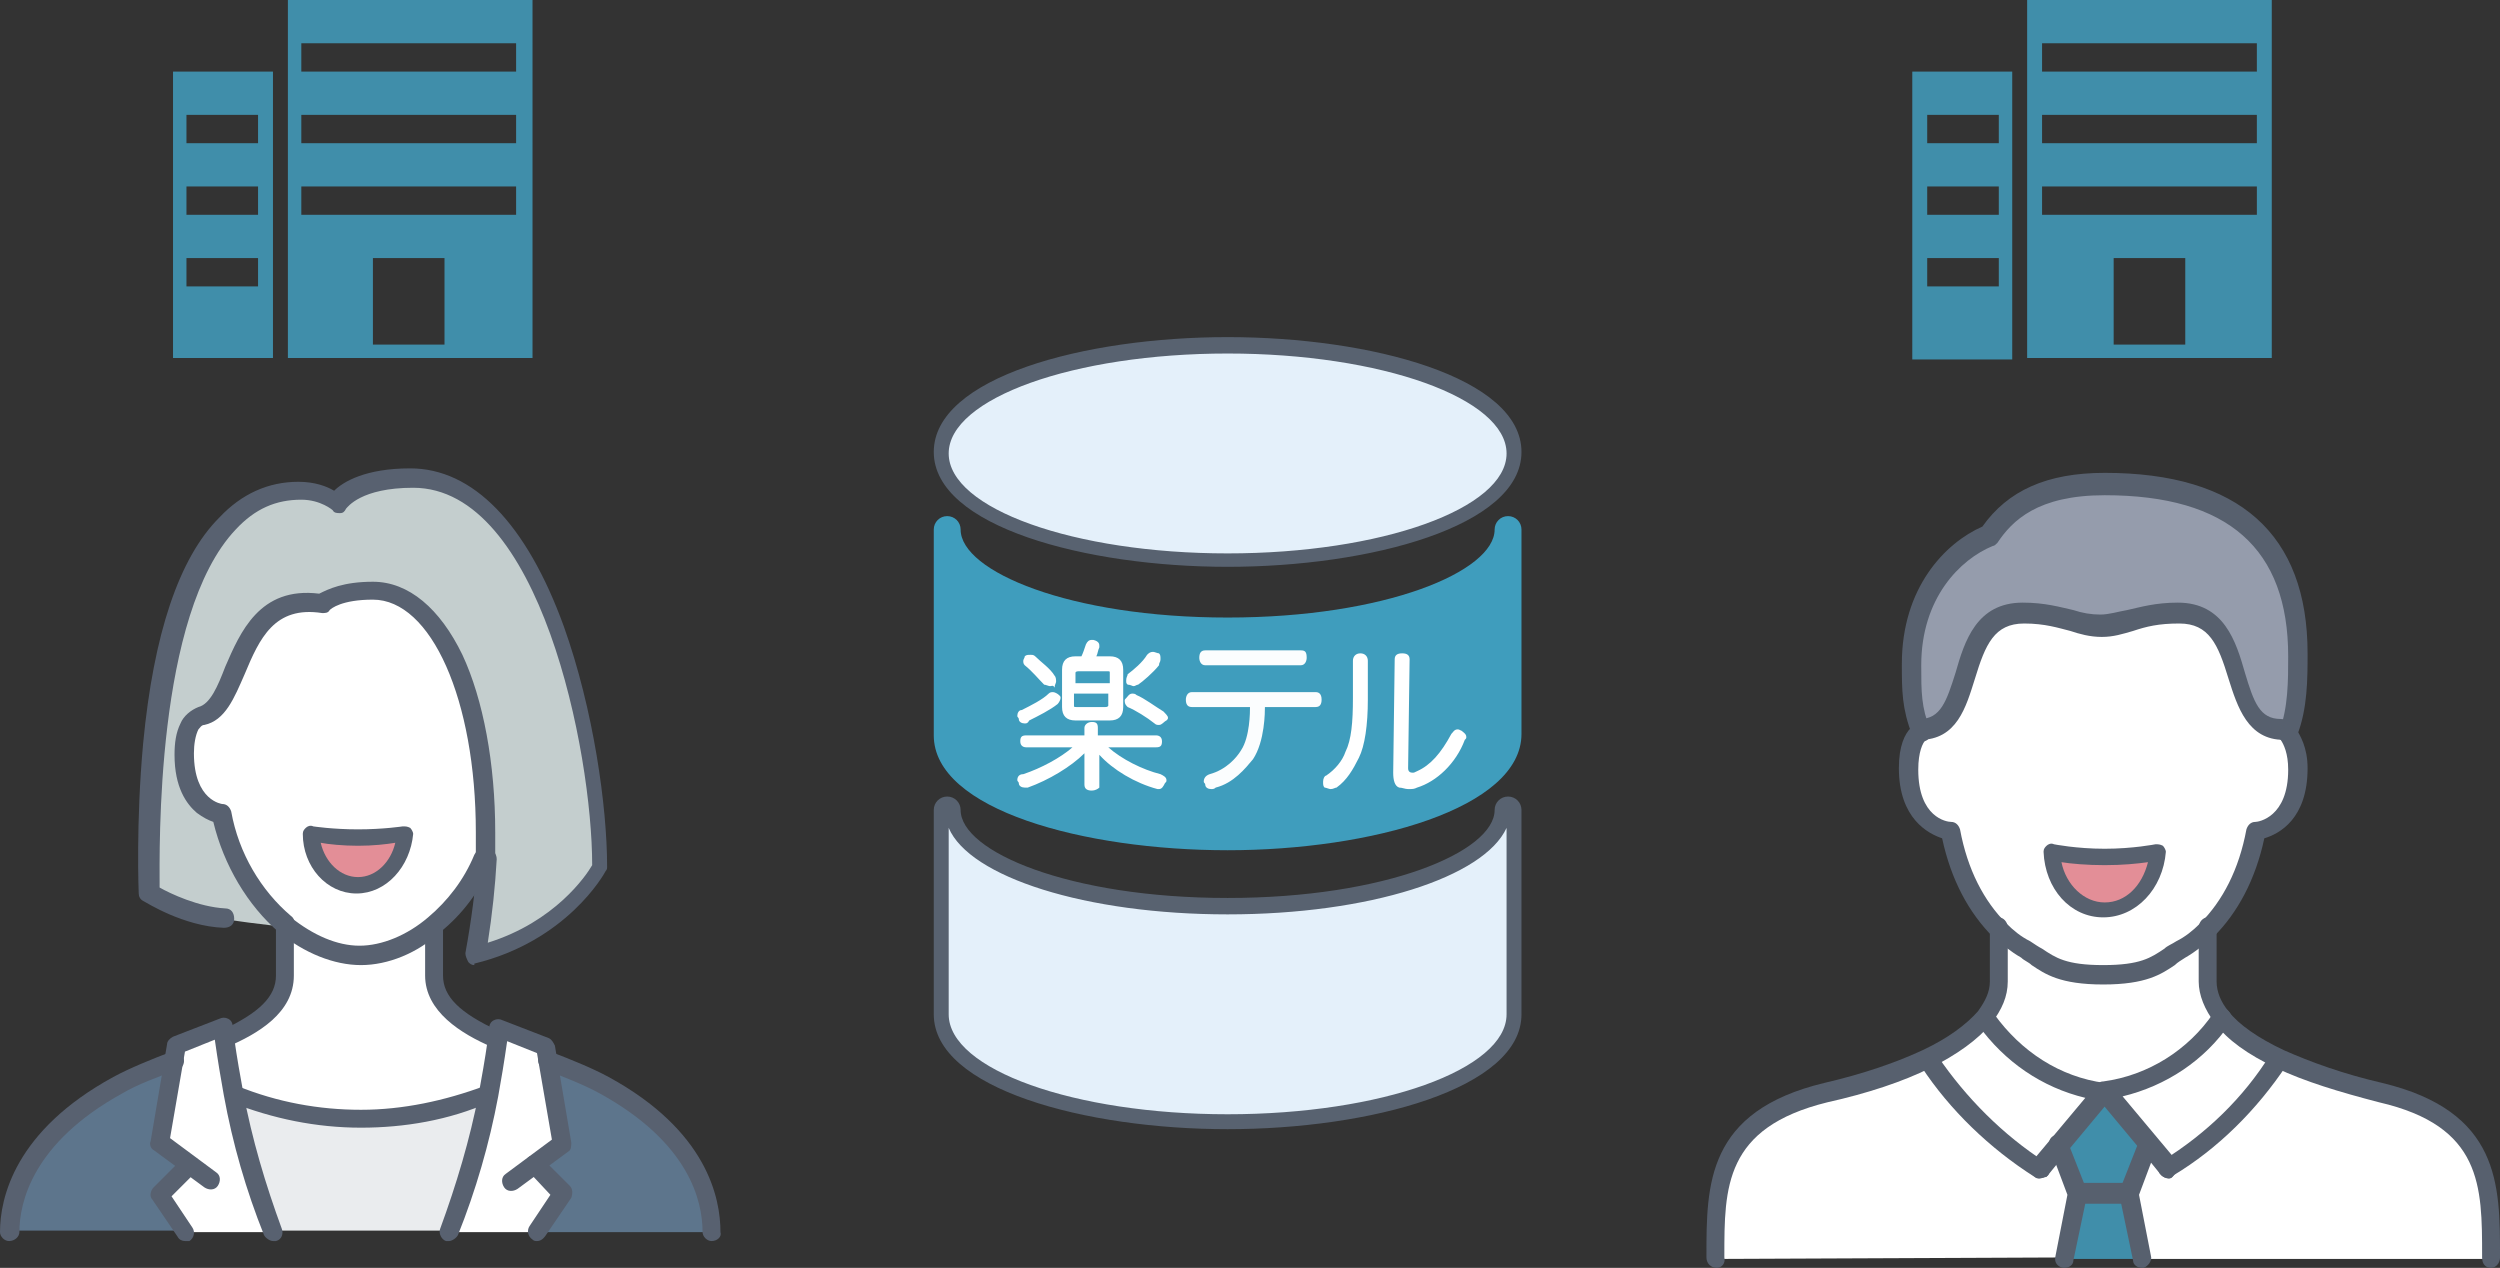 <?xml version="1.0" encoding="utf-8"?>
<!-- Generator: Adobe Illustrator 28.3.0, SVG Export Plug-In . SVG Version: 6.00 Build 0)  -->
<svg version="1.1" id="_レイヤー_2" xmlns="http://www.w3.org/2000/svg" xmlns:xlink="http://www.w3.org/1999/xlink" x="0px"
	 y="0px" viewBox="0 0 167.6 85" style="enable-background:new 0 0 167.6 85;" xml:space="preserve">
<rect x="0" y="0" width="167.6" height="85" fill="#333333" stroke="none"/>
<style type="text/css">
	.st0{fill:#C4CECE;}
	.st1{fill:#FFFFFF;}
	.st2{fill:#5D758C;}
	.st3{fill:#EAECEE;}
	.st4{fill:#586170;}
	.st5{fill:#E38E97;}
	.st6{fill:#57606E;}
	.st7{fill:#408EAA;}
	.st8{fill:#959CAC;}
	.st9{fill:#3F9DBD;}
	.st10{fill:#E4F0FA;}
	.st11{fill:#586270;}
	.st12{opacity:0.98;fill:#FFFFFF;enable-background:new    ;}
</style>
<g>
	<g>
		<g>
			<g>
				<path class="st0" d="M40.2,58.2c0,0-2.4,4.5-8.4,5.9c0.5-2.2,0.7-4.4,0.8-6.5l0,0c0-0.6,0-1.1,0-1.6c0-9.5-3.2-16.2-7.6-16.2
					c-2.6,0-3.4,0.8-3.4,0.8c-6-1-5.3,6.8-8.1,7.5c-0.4,0.1-0.7,0.4-0.8,0.7c-0.2,0.4-0.3,1-0.3,1.9c0,3.8,2.5,4,2.5,4
					c0.6,3.1,2.2,5.7,4.2,7.4c-0.9,0-4.2-0.5-4.2-0.5c-2.5-0.1-5.1-1.7-5.1-1.7S8.6,33,20,33c1.6,0,2.5,0.8,2.5,0.8s0.9-1.7,5.1-1.7
					C36.7,32.1,40.2,50.6,40.2,58.2L40.2,58.2z"/>
				<path class="st1" d="M14.9,54.6c0,0-2.5-0.2-2.5-4c0-0.9,0.2-1.5,0.3-1.9c0.1-0.3,0.4-0.6,0.8-0.7c2.8-0.8,2.1-8.5,8.1-7.5
					c0,0,0.8-0.8,3.4-0.8c4.3,0,7.6,6.8,7.6,16.2c0,0.5,0,1.1,0,1.6l0,0c-0.8,1.8-2,3.4-3.3,4.5c-1.5,1.3-3.3,2-5,2s-3.5-0.8-5-2
					l0,0C17.1,60.3,15.5,57.7,14.9,54.6L14.9,54.6z"/>
				<path class="st2" d="M47.7,82.6H36l1.7-2.5l-1.9-1.9l1.9-1.4l-1-5.6c1.4,0.5,2.7,1.1,3.8,1.7C47.4,76.5,47.7,81.1,47.7,82.6
					L47.7,82.6z"/>
				<path class="st1" d="M35.7,78.1l1.9,1.9L36,82.6h-5.9c1.1-2.9,2-5.9,2.6-9.2c0.2-1.2,0.4-2.4,0.6-3.6c0-0.3,0.1-0.5,0.1-0.8
					l3.1,1.2l0.2,0.9l1,5.6L35.7,78.1L35.7,78.1z"/>
				<path class="st1" d="M33.3,69.7c-0.2,1.3-0.4,2.5-0.6,3.6C30,74.4,27.1,75,24.2,75s-5.8-0.6-8.5-1.7c-0.2-1.2-0.4-2.4-0.6-3.6
					c2.3-1.1,4.1-2.3,4.1-4.3V62c1.5,1.3,3.3,2,5,2s3.5-0.7,5-2v3.4C29.2,67.4,31,68.6,33.3,69.7z"/>
				<path class="st3" d="M32.7,73.3c-0.6,3.3-1.5,6.3-2.6,9.2H18.3c-1.1-2.9-2-5.9-2.6-9.2c2.7,1.1,5.6,1.7,8.5,1.7
					S30,74.4,32.7,73.3L32.7,73.3z"/>
				<path class="st1" d="M12.6,78.1l-1.9-1.4l0.9-5.6l0.1-0.9l3.1-1.2c0,0.3,0.1,0.5,0.1,0.8c0.2,1.3,0.4,2.5,0.6,3.6
					c0.6,3.3,1.5,6.3,2.6,9.2h-5.9l-1.7-2.5L12.6,78.1L12.6,78.1z"/>
				<path class="st2" d="M12.6,78.1L10.7,80l1.7,2.5H0.6c0-1.5,0.4-6.1,7.2-9.9c1.1-0.6,2.4-1.1,3.8-1.7l-0.9,5.6L12.6,78.1
					L12.6,78.1z"/>
			</g>
			<g>
				<path class="st4" d="M0.6,83.2c-0.3,0-0.6-0.3-0.6-0.6c0-2.3,1-6.8,7.6-10.4c1.1-0.6,2.6-1.2,3.9-1.7c0.3-0.1,0.7,0,0.8,0.4
					c0.1,0.3,0,0.7-0.4,0.8c-1.3,0.5-2.7,1-3.7,1.6c-6,3.3-6.9,7.3-6.9,9.3C1.3,82.9,1,83.2,0.6,83.2L0.6,83.2z"/>
				<path class="st4" d="M47.7,83.2c-0.3,0-0.6-0.3-0.6-0.6c0-2.1-0.9-6-6.9-9.3c-1.1-0.6-2.4-1.1-3.7-1.6c-0.3-0.1-0.5-0.5-0.4-0.8
					c0.1-0.3,0.5-0.5,0.8-0.4c1.3,0.5,2.8,1.1,3.9,1.7c6.6,3.6,7.5,8.1,7.5,10.4C48.4,82.9,48.1,83.2,47.7,83.2L47.7,83.2z"/>
				<path class="st4" d="M33.3,70.3c-0.1,0-0.2,0-0.3-0.1c-2.1-0.9-4.5-2.4-4.5-4.8V62c0-0.3,0.3-0.6,0.6-0.6s0.6,0.3,0.6,0.6v3.4
					c0,1.4,1.1,2.5,3.7,3.7c0.3,0.2,0.5,0.5,0.3,0.8C33.8,70.2,33.6,70.3,33.3,70.3z"/>
				<path class="st4" d="M15.1,70.3c-0.2,0-0.5-0.1-0.6-0.4c-0.1-0.3,0-0.7,0.3-0.8c2.6-1.2,3.7-2.3,3.7-3.7V62
					c0-0.3,0.3-0.6,0.6-0.6s0.6,0.3,0.6,0.6v3.4c0,2.5-2.4,3.9-4.5,4.8C15.2,70.3,15.1,70.3,15.1,70.3z"/>
				<path class="st4" d="M30.1,83.2c-0.1,0-0.1,0-0.2,0c-0.3-0.1-0.5-0.5-0.4-0.8c1.1-3,2-6,2.6-9.1c0.2-1.1,0.4-2.2,0.6-3.6v-0.1
					c0-0.2,0.1-0.5,0.1-0.7c0-0.2,0.1-0.4,0.3-0.5c0.2-0.1,0.4-0.1,0.6,0l3.1,1.2c0.2,0.1,0.3,0.3,0.4,0.5l1.1,6.5
					c0,0.2,0,0.5-0.2,0.6l-3.4,2.5c-0.3,0.2-0.7,0.2-0.9-0.1c-0.2-0.3-0.2-0.7,0.1-0.9l3.1-2.3l-1-5.8l-2-0.8
					c-0.2,1.4-0.4,2.6-0.6,3.7c-0.6,3.2-1.5,6.3-2.7,9.3C30.6,83,30.3,83.2,30.1,83.2L30.1,83.2z"/>
				<path class="st4" d="M18.3,83.2c-0.2,0-0.5-0.2-0.6-0.4c-1.2-3-2.1-6.1-2.7-9.4c-0.2-1.1-0.4-2.3-0.6-3.7l-2,0.8l-1,5.8l3.1,2.3
					c0.3,0.2,0.3,0.6,0.1,0.9c-0.2,0.3-0.6,0.3-0.9,0.1l-3.4-2.5c-0.2-0.1-0.3-0.4-0.2-0.6l1.1-6.5c0-0.2,0.2-0.4,0.4-0.5l3.1-1.2
					c0.2-0.1,0.4-0.1,0.6,0s0.3,0.3,0.3,0.5c0,0.2,0.1,0.5,0.1,0.7v0.1c0.2,1.4,0.4,2.5,0.6,3.6c0.6,3.2,1.5,6.2,2.6,9.2
					c0.1,0.3,0,0.7-0.4,0.8C18.5,83.2,18.4,83.2,18.3,83.2L18.3,83.2z"/>
				<path class="st4" d="M36,83.2c-0.1,0-0.2,0-0.3-0.1c-0.3-0.2-0.4-0.6-0.2-0.9l1.4-2.1l-1.5-1.6c-0.2-0.2-0.2-0.7,0-0.9
					c0.2-0.2,0.7-0.2,0.9,0l1.9,1.9c0.2,0.2,0.2,0.5,0.1,0.8l-1.7,2.5C36.4,83.1,36.2,83.2,36,83.2L36,83.2z"/>
				<path class="st4" d="M12.4,83.2c-0.2,0-0.4-0.1-0.5-0.3l-1.7-2.5c-0.2-0.2-0.1-0.6,0.1-0.8l1.9-1.9c0.2-0.2,0.6-0.2,0.9,0
					c0.2,0.2,0.2,0.6,0,0.9l-1.6,1.6l1.4,2.1c0.2,0.3,0.1,0.7-0.2,0.9C12.6,83.2,12.5,83.2,12.4,83.2L12.4,83.2z"/>
				<path class="st4" d="M24.2,75.6c-3,0-5.9-0.6-8.7-1.7c-0.2-0.1-0.4-0.3-0.4-0.6c0-0.3,0.3-0.6,0.6-0.6l0,0c0.1,0,0.2,0,0.2,0.1
					c2.7,1.1,5.5,1.6,8.3,1.6s5.6-0.6,8.3-1.6c0.1,0,0.2-0.1,0.2-0.1c0.3,0,0.6,0.3,0.6,0.6c0,0.3-0.2,0.5-0.5,0.6
					C30.1,75.1,27.1,75.6,24.2,75.6L24.2,75.6z"/>
				<path class="st4" d="M31.8,64.7c-0.2,0-0.3-0.1-0.4-0.2c-0.1-0.2-0.2-0.4-0.2-0.6c0.4-2.2,0.7-4.4,0.8-6.4
					c0-0.3,0.3-0.6,0.7-0.6c0.3,0,0.6,0.3,0.6,0.7c-0.1,1.8-0.3,3.7-0.6,5.6c4.5-1.4,6.6-4.5,7-5.2c0-7.6-3.5-25.3-12-25.3
					c-3.5,0-4.4,1.3-4.5,1.4c-0.1,0.2-0.2,0.3-0.4,0.3s-0.4,0-0.5-0.2c0,0-0.8-0.7-2.1-0.7c-1.7,0-3.1,0.6-4.4,2
					c-5.4,5.7-5.1,21.4-5.1,24c0.7,0.4,2.6,1.3,4.4,1.4c0.4,0,0.6,0.3,0.6,0.7s-0.3,0.6-0.7,0.6c-2.7-0.1-5.2-1.7-5.4-1.8
					c-0.2-0.1-0.3-0.3-0.3-0.5c0,0-0.2-4.7,0.3-10.1c0.7-7.3,2.4-12.4,5.1-15.1c1.5-1.6,3.3-2.4,5.3-2.4c1.1,0,1.9,0.3,2.4,0.6
					c0.6-0.6,2.1-1.5,5.1-1.5c4.2,0,7.8,3.7,10.3,10.6c2,5.6,2.9,12.1,2.9,16.1c0,0.1,0,0.2-0.1,0.3c-0.1,0.2-2.6,4.7-8.8,6.2
					C31.8,64.7,31.8,64.7,31.8,64.7L31.8,64.7z"/>
				<path class="st4" d="M19.1,62.7c-0.1,0-0.3,0-0.4-0.2c-2.1-1.8-3.7-4.5-4.4-7.4c-0.3-0.1-0.7-0.3-1.1-0.6
					c-0.7-0.6-1.5-1.7-1.5-3.9c0-0.8,0.1-1.5,0.4-2.1c0.2-0.5,0.7-0.9,1.2-1.1c0.8-0.2,1.3-1.4,1.8-2.7c1-2.3,2.3-5.4,6.3-4.9
					C22,39.5,23,39,25,39c2.4,0,4.5,1.8,6,4.9c1.4,3,2.2,7.3,2.2,11.9c0,0.7,0,1.2,0,1.7c0,0.3-0.3,0.6-0.7,0.6s-0.6-0.3-0.6-0.7
					c0-0.5,0-1,0-1.6c0-8.9-3-15.6-6.9-15.6c-2.1,0-2.8,0.6-2.9,0.7c-0.1,0.2-0.3,0.2-0.5,0.2c-3.2-0.5-4.2,1.7-5.2,4.1
					c-0.7,1.6-1.3,3.1-2.7,3.4c-0.2,0-0.3,0.2-0.4,0.3c-0.2,0.4-0.3,1-0.3,1.6c0,3.2,1.9,3.4,1.9,3.4c0.3,0,0.5,0.2,0.6,0.5
					c0.5,2.8,2,5.3,4,7c0.3,0.2,0.3,0.6,0.1,0.9C19.5,62.6,19.3,62.6,19.1,62.7L19.1,62.7z"/>
				<path class="st4" d="M24.2,64.7c-1.8,0-3.8-0.8-5.5-2.2c-0.3-0.2-0.3-0.6-0.1-0.9s0.6-0.3,0.9-0.1c1.5,1.2,3.1,1.9,4.6,1.9
					s3.2-0.7,4.6-1.9c1.3-1.1,2.4-2.5,3.1-4.2c0.1-0.2,0.3-0.4,0.6-0.4c0.3,0,0.6,0.3,0.6,0.6l0,0c0,0.1,0,0.2,0,0.3
					c-0.8,1.9-2,3.5-3.5,4.7C28,63.9,26,64.7,24.2,64.7L24.2,64.7z"/>
			</g>
		</g>
		<g>
			<path class="st5" d="M20.8,55.9c0.1,1.9,1.4,3.5,3.1,3.5s3-1.5,3.1-3.5c0,0-1.4,0.2-3.1,0.2S20.9,55.9,20.8,55.9L20.8,55.9z"/>
			<path class="st6" d="M23.9,59.9c-2,0-3.6-1.8-3.6-4c0-0.2,0.1-0.3,0.2-0.4s0.3-0.2,0.5-0.1c0,0,1.3,0.2,3,0.2s3-0.2,3-0.2
				c0.2,0,0.3,0,0.5,0.1c0.1,0.1,0.2,0.3,0.2,0.4C27.5,58.1,25.9,59.9,23.9,59.9L23.9,59.9z M21.5,56.5c0.3,1.3,1.3,2.3,2.5,2.3
				s2.2-1,2.5-2.3c-0.6,0.1-1.5,0.2-2.5,0.2S22,56.6,21.5,56.5L21.5,56.5z"/>
		</g>
	</g>
	<g>
		<g>
			<g>
				<path class="st1" d="M148.9,68.3c0.9,1.1,2.3,2,3.9,2.8c-1.9,2.9-4.5,5.4-7.4,7.2l-1.3-1.6l-3-3.6
					C144.2,72.7,147,70.9,148.9,68.3L148.9,68.3z"/>
				<path class="st1" d="M145.4,78.3c3-1.8,5.5-4.3,7.4-7.2c2.2,1.1,4.8,1.8,6.8,2.3c7.5,1.8,7.4,6.3,7.4,11h-23.4l-0.9-4.3l1.3-3.3
					L145.4,78.3L145.4,78.3z"/>
				<polygon class="st7" points="144,76.7 142.8,80.1 139.3,80.1 138,76.7 141,73.1 				"/>
				<polygon class="st7" points="142.8,80.1 143.6,84.4 138.4,84.4 139.3,80.1 				"/>
				<path class="st1" d="M134.1,65.9v-3.6c0.5,0.5,1.1,0.9,1.7,1.3c1.4,0.8,1.8,1.7,5.2,1.7s3.8-0.9,5.2-1.7
					c0.6-0.4,1.2-0.8,1.7-1.3v3.6c0,0.9,0.4,1.7,0.9,2.4c-1.8,2.6-4.7,4.4-7.9,4.8c-3.2-0.4-6-2.2-7.9-4.8
					C133.7,67.6,134.1,66.8,134.1,65.9L134.1,65.9z"/>
				<path class="st1" d="M138,76.7l-1.3,1.6c-3-1.8-5.5-4.3-7.4-7.2c1.6-0.8,3-1.7,3.9-2.8c1.8,2.6,4.7,4.4,7.9,4.8L138,76.7
					L138,76.7z"/>
				<path class="st8" d="M128.7,49.2c-0.6-1.7-0.6-2.8-0.6-4.6c0-5,3-7.8,5.2-8.7c1.4-2,3.5-3.5,7.8-3.5c8.1,0,13,3.3,13,11.4
					c0,1.7,0,3.6-0.6,5.3c-0.1-0.2-0.2-0.2-0.2-0.2c-4.1,0-1.9-7.8-6.9-7.8c-2.6,0-3.6,0.9-5.2,0.9s-2.6-0.9-5.2-0.9
					c-5,0-2.8,7.8-6.9,7.8C128.9,48.9,128.8,49,128.7,49.2L128.7,49.2z"/>
				<path class="st1" d="M115.1,84.4c0-4.7,0-9.2,7.4-11c2-0.5,4.6-1.2,6.8-2.3c1.9,2.9,4.5,5.4,7.4,7.2l1.3-1.6l1.3,3.3l-0.9,4.3
					L115.1,84.4L115.1,84.4z"/>
				<path class="st1" d="M128.9,48.9c4.1,0,1.9-7.8,6.9-7.8c2.6,0,3.6,0.9,5.2,0.9s2.6-0.9,5.2-0.9c5,0,2.8,7.8,6.9,7.8
					c0,0,0.1,0.1,0.2,0.2c0.2,0.3,0.6,1,0.6,2.3c0,3.9-2.8,4.1-2.8,4.1c-0.5,2.5-1.5,4.9-3.3,6.7c-0.5,0.5-1.1,0.9-1.7,1.3
					c-1.4,0.8-1.8,1.7-5.2,1.7s-3.8-0.9-5.2-1.7c-0.6-0.4-1.2-0.8-1.7-1.3c-1.8-1.8-2.8-4.2-3.3-6.7c0,0-2.8-0.2-2.8-4.1
					c0-1.3,0.4-2,0.6-2.3C128.8,49,128.9,48.9,128.9,48.9L128.9,48.9z"/>
			</g>
			<g>
				<path class="st6" d="M141,66c-2.9,0-3.9-0.7-4.8-1.3c-0.2-0.2-0.5-0.3-0.7-0.5c-0.7-0.4-1.3-0.9-1.9-1.4
					c-1.6-1.6-2.8-3.8-3.4-6.6c-0.9-0.3-2.9-1.3-2.9-4.7c0-1.5,0.4-2.3,0.8-2.7c0.2-0.2,0.3-0.4,0.4-0.4l0.7,1.1c0,0,0,0,0,0
					c0,0,0,0-0.1,0.1c-0.2,0.2-0.5,0.8-0.5,2c0,3.2,1.9,3.5,2.2,3.5c0.3,0,0.5,0.2,0.6,0.5c0.5,2.7,1.6,4.8,3.1,6.3
					c0.5,0.5,1,0.9,1.6,1.2c0.3,0.2,0.6,0.4,0.8,0.5c0.9,0.6,1.6,1.1,4.1,1.1s3.2-0.5,4.1-1.1c0.2-0.2,0.5-0.3,0.8-0.5
					c0.6-0.3,1.1-0.7,1.6-1.2c1.5-1.5,2.6-3.6,3.1-6.3c0.1-0.3,0.3-0.5,0.6-0.5c0.2,0,2.2-0.3,2.2-3.5c0-1.1-0.3-1.7-0.5-2
					c-0.1-0.1-0.1-0.1-0.1-0.1c0,0,0,0,0,0l0.7-1.1c0.1,0,0.2,0.2,0.4,0.4c0.3,0.5,0.8,1.3,0.8,2.7c0,3.4-1.9,4.4-2.9,4.7
					c-0.6,2.8-1.8,5-3.4,6.6c-0.6,0.5-1.2,1-1.9,1.4c-0.3,0.2-0.5,0.3-0.7,0.5C144.9,65.3,143.9,66,141,66L141,66z"/>
				<path class="st6" d="M153.1,49.6c-2.4,0-3.1-2.2-3.7-4.1c-0.7-2.3-1.3-3.7-3.3-3.7c-1.4,0-2.2,0.2-3.1,0.5
					c-0.7,0.2-1.3,0.4-2.1,0.4s-1.5-0.2-2.1-0.4c-0.8-0.2-1.7-0.5-3.1-0.5c-2,0-2.6,1.4-3.3,3.7c-0.6,1.9-1.2,4.1-3.7,4.1
					c-0.4,0-0.6-0.3-0.6-0.7s0.3-0.7,0.6-0.7c1.4,0,1.8-1.2,2.4-3.1c0.6-2.1,1.4-4.7,4.5-4.7c1.5,0,2.5,0.3,3.4,0.5
					c0.6,0.2,1.2,0.3,1.8,0.3s1.2-0.2,1.8-0.3c0.9-0.2,1.9-0.5,3.4-0.5c3.1,0,3.9,2.6,4.5,4.7c0.6,2,1,3.1,2.4,3.1
					c0.4,0,0.6,0.3,0.6,0.7S153.5,49.6,153.1,49.6L153.1,49.6z"/>
				<path class="st6" d="M167,85c-0.4,0-0.6-0.3-0.6-0.7v-0.1c0-4.7,0-8.7-6.9-10.3c-2.7-0.7-5-1.4-6.9-2.3c-1.9-0.9-3.3-1.9-4.1-3
					c-0.7-0.9-1.1-1.9-1.1-2.8v-3.6c0-0.4,0.3-0.7,0.6-0.7s0.6,0.3,0.6,0.7v3.6c0,0.7,0.3,1.4,0.8,2c0.7,0.9,2,1.8,3.7,2.6
					c1.8,0.8,4,1.6,6.6,2.2c7.9,1.9,7.9,6.8,7.9,11.6v0.1C167.6,84.7,167.3,85,167,85L167,85z"/>
				<path class="st6" d="M115.1,85c-0.4,0-0.7-0.3-0.7-0.7v-0.1c0-4.8,0-9.7,7.9-11.6c2.6-0.6,4.9-1.4,6.6-2.2
					c1.7-0.8,2.9-1.7,3.7-2.6c0.5-0.7,0.8-1.3,0.8-2v-3.6c0-0.4,0.3-0.7,0.6-0.7s0.6,0.3,0.6,0.7v3.6c0,1-0.4,1.9-1.1,2.8
					c-0.9,1.1-2.3,2.1-4.1,3c-1.8,0.9-4.2,1.7-6.9,2.3c-6.9,1.7-6.9,5.7-6.9,10.3v0.1C115.7,84.7,115.4,85,115.1,85L115.1,85z"/>
				<path class="st6" d="M153.4,49.8c-0.1,0-0.1,0-0.2,0c-0.3-0.1-0.5-0.5-0.4-0.8c0.6-1.5,0.6-3.4,0.6-5c0-7.2-4-10.8-12.3-10.8
					c-4.5,0-6.2,1.7-7.2,3.2c-0.1,0.1-0.2,0.2-0.3,0.2c-2.2,0.9-4.8,3.5-4.8,8c0,1.8,0,2.8,0.6,4.3c0.1,0.3,0,0.7-0.4,0.8
					c-0.3,0.1-0.7,0-0.8-0.4c-0.7-1.8-0.7-3-0.7-4.8c0-5.1,2.9-8.1,5.4-9.2c1.7-2.4,4.3-3.6,8.2-3.6c9,0,13.6,4.1,13.6,12.1
					c0,1.7,0,3.7-0.7,5.5C153.9,49.7,153.6,49.8,153.4,49.8L153.4,49.8z"/>
				<path class="st6" d="M145.4,79c-0.2,0-0.4-0.1-0.5-0.2l-1.3-1.6l-3-3.6c-0.1-0.2-0.2-0.4-0.1-0.7s0.3-0.4,0.5-0.4
					c3-0.4,5.7-2.1,7.4-4.6c0.2-0.3,0.6-0.4,0.9-0.2c0.3,0.2,0.4,0.6,0.2,0.9c-1.7,2.5-4.3,4.2-7.2,4.9l3.6,4.3
					c0.2,0.3,0.2,0.7-0.1,0.9C145.7,78.9,145.5,79,145.4,79L145.4,79z"/>
				<path class="st6" d="M136.7,79c-0.1,0-0.3-0.1-0.4-0.2c-0.3-0.2-0.3-0.6-0.1-0.9l3.6-4.3c-2.9-0.7-5.4-2.4-7.2-4.9
					c-0.2-0.3-0.1-0.7,0.2-0.9c0.3-0.2,0.7-0.1,0.9,0.2c1.8,2.5,4.4,4.2,7.4,4.6c0.2,0,0.4,0.2,0.5,0.4c0.1,0.2,0,0.5-0.1,0.7
					l-3,3.6l-1.3,1.6C137.1,78.9,136.9,79,136.7,79L136.7,79z"/>
				<path class="st6" d="M145.4,79c-0.2,0-0.4-0.1-0.6-0.3c-0.2-0.3-0.1-0.7,0.2-0.9c2.9-1.8,5.4-4.2,7.2-7.1
					c0.2-0.3,0.6-0.4,0.9-0.2c0.3,0.2,0.4,0.6,0.2,0.9c-2,3-4.6,5.6-7.6,7.4C145.6,79,145.5,79,145.4,79L145.4,79z"/>
				<path class="st6" d="M136.7,79c-0.1,0-0.2,0-0.3-0.1c-3-1.9-5.7-4.5-7.6-7.4c-0.2-0.3-0.1-0.7,0.2-0.9c0.3-0.2,0.7-0.1,0.9,0.2
					c1.9,2.8,4.4,5.3,7.2,7.1c0.3,0.2,0.4,0.6,0.2,0.9C137.1,78.9,136.9,79,136.7,79L136.7,79z"/>
				<path class="st6" d="M143.6,85c-0.3,0-0.6-0.2-0.6-0.5l-0.9-4.3c0-0.1,0-0.2,0-0.4l1.3-3.3c0.1-0.3,0.5-0.5,0.8-0.4
					c0.3,0.1,0.5,0.5,0.4,0.8l-1.2,3.2l0.8,4.1c0.1,0.3-0.2,0.7-0.5,0.8C143.7,85,143.6,85,143.6,85L143.6,85z"/>
				<path class="st6" d="M138.4,85c0,0-0.1,0-0.1,0c-0.4-0.1-0.6-0.4-0.5-0.8l0.8-4.1l-1.2-3.2c-0.1-0.3,0-0.7,0.4-0.8
					s0.7,0,0.8,0.4l1.3,3.3c0,0.1,0.1,0.2,0,0.4l-0.9,4.3C139,84.8,138.7,85,138.4,85L138.4,85z"/>
				<path class="st6" d="M142.8,80.7h-3.5c-0.4,0-0.6-0.3-0.6-0.7s0.3-0.7,0.6-0.7h3.5c0.4,0,0.6,0.3,0.6,0.7S143.1,80.7,142.8,80.7
					z"/>
			</g>
		</g>
		<g>
			<path class="st5" d="M137.5,57.1c0.1,2.2,1.6,3.9,3.5,3.9s3.4-1.7,3.5-3.9c0,0-1.6,0.3-3.5,0.3S137.5,57.1,137.5,57.1z"/>
			<path class="st6" d="M141,61.5c-2.2,0-3.9-1.9-4-4.4c0-0.2,0.1-0.3,0.2-0.4c0.1-0.1,0.3-0.2,0.5-0.1c0,0,1.5,0.3,3.4,0.3
				s3.4-0.3,3.4-0.3c0.2,0,0.3,0,0.5,0.1c0.1,0.1,0.2,0.3,0.2,0.4C145,59.6,143.2,61.5,141,61.5L141,61.5z M138.2,57.8
				c0.3,1.5,1.5,2.7,2.9,2.7s2.5-1.1,2.9-2.7c-0.7,0.1-1.7,0.2-2.9,0.2S138.8,57.9,138.2,57.8L138.2,57.8z"/>
		</g>
	</g>
	<path class="st7" d="M19.3,0v24h16.4V0C35.6,0,19.3,0,19.3,0z M29.8,23.1H25v-5.8h4.8V23.1z M34.7,14.4H20.2v-1.9h14.4V14.4z
		 M34.7,9.6H20.2V7.7h14.4V9.6z M34.7,4.8H20.2V2.9h14.4V4.8z M11.6,24h6.7V4.8h-6.7V24z M12.5,7.7h4.8v1.9h-4.8
		C12.5,9.6,12.5,7.7,12.5,7.7z M12.5,12.5h4.8v1.9h-4.8C12.5,14.4,12.5,12.5,12.5,12.5z M12.5,17.3h4.8v1.9h-4.8
		C12.5,19.2,12.5,17.3,12.5,17.3z"/>
	<path class="st7" d="M135.9,0v24h16.4V0H135.9z M146.5,23.1h-4.8v-5.8h4.8V23.1z M151.3,14.4h-14.4v-1.9h14.4V14.4z M151.3,9.6
		h-14.4V7.7h14.4V9.6z M151.3,4.8h-14.4V2.9h14.4V4.8z M128.2,24.1h6.7V4.8h-6.7C128.2,4.8,128.2,24,128.2,24.1z M129.2,7.7h4.8v1.9
		h-4.8V7.7z M129.2,12.5h4.8v1.9h-4.8V12.5z M129.2,17.3h4.8v1.9h-4.8V17.3z"/>
	<path class="st9" d="M82.3,57c-9.6,0-19.7-2.7-19.7-7.7V35.5c0-0.5,0.4-0.9,0.9-0.9c0.5,0,0.9,0.4,0.9,0.9c0,2.8,7.3,5.9,17.9,5.9
		s17.9-3.1,17.9-5.9c0-0.5,0.4-0.9,0.9-0.9s0.9,0.4,0.9,0.9v13.7C102,54.2,91.9,57,82.3,57L82.3,57z"/>
	<g>
		<path class="st10" d="M82.3,37.6c-9.4,0-19.2-2.7-19.2-7.2s9.8-7.2,19.2-7.2s19.2,2.7,19.2,7.2S91.7,37.6,82.3,37.6z"/>
		<path class="st11" d="M82.3,23.7c10.3,0,18.7,3,18.7,6.7s-8.4,6.7-18.7,6.7s-18.7-3-18.7-6.7S72,23.7,82.3,23.7 M82.3,22.6
			c-9.6,0-19.7,2.7-19.7,7.7s10.2,7.7,19.7,7.7s19.7-2.7,19.7-7.7S91.9,22.6,82.3,22.6C82.3,22.6,82.3,22.6,82.3,22.6z"/>
	</g>
	<g>
		<path class="st10" d="M82.3,75.2c-9.4,0-19.2-2.7-19.2-7.2V54.4c0-0.2,0.2-0.4,0.4-0.4s0.4,0.2,0.4,0.4c0,3.5,8.4,6.4,18.4,6.4
			s18.4-3,18.4-6.4c0-0.2,0.2-0.4,0.4-0.4s0.4,0.2,0.4,0.4V68C101.5,72.5,91.8,75.2,82.3,75.2L82.3,75.2z"/>
		<path class="st11" d="M101.2,54.4L101.2,54.4L101.2,54.4 M101,55.5V68c0,3.7-8.4,6.7-18.7,6.7s-18.7-3-18.7-6.7V55.5
			c1.4,3.3,9.2,5.8,18.7,5.8S99.5,58.8,101,55.5 M101.1,53.4c-0.5,0-0.9,0.4-0.9,0.9c0,2.8-7.3,5.9-17.9,5.9s-17.9-3.1-17.9-5.9
			c0-0.5-0.4-0.9-0.9-0.9s-0.9,0.4-0.9,0.9V68c0,5,10.2,7.7,19.7,7.7S102,73,102,68V54.3C102,53.8,101.6,53.4,101.1,53.4L101.1,53.4
			L101.1,53.4z"/>
	</g>
	<g>
		<g>
			<g>
				<g>
					<path class="st1" d="M73.2,53c-0.3,0-0.5-0.1-0.5-0.4v-2.1c-0.9,0.9-2.4,1.8-3.8,2.3h-0.1c-0.1,0-0.1,0-0.1,0
						c-0.2,0-0.4-0.1-0.4-0.3c0-0.1-0.1-0.1-0.1-0.2c0-0.2,0.1-0.4,0.4-0.4c1.2-0.4,2.5-1.1,3.3-1.8l0,0h-3.1
						c-0.2,0-0.4-0.1-0.4-0.4c0-0.3,0.1-0.4,0.4-0.4h3.9v-0.5c0-0.2,0.2-0.4,0.5-0.4c0.3,0,0.4,0.1,0.4,0.4v0.5h3.9
						c0.2,0,0.4,0.1,0.4,0.4c0,0.3-0.1,0.4-0.4,0.4h-3.2l0,0c0.9,0.8,2.3,1.5,3.5,1.8c0.2,0.1,0.4,0.2,0.4,0.4c0,0.1,0,0.1-0.1,0.2
						c-0.1,0.2-0.2,0.4-0.4,0.4c-0.1,0-0.1,0-0.1,0l0,0c-1.5-0.4-3-1.3-3.9-2.3v2.2C73.6,52.9,73.4,53,73.2,53z M77.7,48.6
						c-0.1,0-0.2,0-0.3-0.1c-0.5-0.4-1.3-0.9-1.8-1.1c-0.1-0.1-0.2-0.2-0.2-0.4c0-0.1,0-0.1,0.1-0.2c0.1-0.1,0.2-0.3,0.4-0.3
						c0.1,0,0.2,0,0.3,0.1c0.5,0.2,1.3,0.8,1.8,1.1c0.1,0.1,0.3,0.3,0.3,0.4c0,0.1,0,0.1-0.1,0.2C78,48.4,77.9,48.6,77.7,48.6z
						 M68.7,48.5c-0.2,0-0.4-0.1-0.4-0.3c0-0.1-0.1-0.1-0.1-0.2c0-0.2,0.1-0.4,0.3-0.4c0.6-0.3,1.4-0.7,1.8-1.1
						c0.1-0.1,0.2-0.1,0.3-0.1c0.1,0,0.3,0.1,0.4,0.2c0.1,0.1,0.1,0.1,0.1,0.2c0,0.1-0.1,0.3-0.2,0.4c-0.5,0.4-1.3,0.8-1.9,1.1
						C68.9,48.5,68.8,48.5,68.7,48.5z M72.1,48.3c-0.6,0-0.9-0.3-0.9-0.9v-2.5c0-0.6,0.3-0.9,0.9-0.9h0.4l0,0
						c0.1-0.2,0.2-0.5,0.3-0.8c0.1-0.2,0.2-0.3,0.4-0.3c0,0,0.1,0,0.1,0c0.4,0.1,0.4,0.3,0.4,0.4s0,0.1,0,0.1
						c-0.1,0.2-0.1,0.4-0.2,0.6l0,0h0.9c0.6,0,0.9,0.3,0.9,0.9v2.5c0,0.6-0.3,0.9-0.9,0.9H72.1z M72,47.3c0,0.1,0,0.1,0.2,0.1h1.9
						c0.2,0,0.2-0.1,0.2-0.1v-0.8H72V47.3z M74.4,45.8v-0.7c0-0.1,0-0.1-0.2-0.1h-1.9c-0.2,0-0.2,0.1-0.2,0.1v0.7H74.4z M76,46
						c-0.1,0-0.2-0.1-0.4-0.1c-0.1-0.1-0.1-0.1-0.1-0.3s0.1-0.3,0.1-0.4c0.4-0.3,1-0.8,1.3-1.3c0.1-0.1,0.2-0.2,0.4-0.2
						c0.1,0,0.3,0.1,0.4,0.1c0.1,0.1,0.1,0.2,0.1,0.4s-0.1,0.2-0.1,0.4c-0.4,0.5-1.1,1.1-1.4,1.3C76.2,45.9,76.1,46,76,46z M70.4,46
						c-0.1,0-0.3-0.1-0.4-0.1c-0.4-0.4-0.8-0.9-1.3-1.3c-0.1-0.1-0.1-0.2-0.1-0.3c0-0.1,0.1-0.2,0.1-0.3c0.1-0.1,0.2-0.1,0.4-0.1
						c0.1,0,0.2,0,0.3,0.1c0.4,0.4,1,0.8,1.3,1.3c0.1,0.1,0.1,0.3,0.1,0.4c0,0.1-0.1,0.2-0.1,0.4C70.6,45.9,70.5,46,70.4,46z"/>
				</g>
			</g>
			<path class="st12" d="M81.2,52.9c-0.2,0-0.4-0.1-0.4-0.3c0-0.1-0.1-0.1-0.1-0.2c0-0.2,0.1-0.4,0.4-0.5c1.1-0.3,1.8-1.1,2.1-1.6
				c0.6-0.9,0.6-2.6,0.6-2.9h-3.9c-0.3,0-0.4-0.2-0.4-0.5c0-0.2,0.1-0.5,0.4-0.5h8.3c0.2,0,0.4,0.1,0.4,0.5c0,0.3-0.1,0.5-0.4,0.5
				h-3.4c0,0.3,0,2.3-0.8,3.5c-0.5,0.6-1.3,1.6-2.5,1.9C81.4,52.9,81.3,52.9,81.2,52.9z M80.8,44.6c-0.3,0-0.4-0.3-0.4-0.5
				c0-0.3,0.1-0.5,0.4-0.5h6.4c0.3,0,0.4,0.1,0.4,0.5c0,0.2-0.1,0.5-0.4,0.5H80.8z"/>
			<path class="st1" d="M94.4,52.9c-0.2,0-0.4-0.1-0.6-0.1c-0.3-0.1-0.4-0.5-0.4-1l0.1-7.6c0-0.3,0.2-0.4,0.5-0.4
				c0.3,0,0.5,0.1,0.5,0.4l-0.1,7.3c0,0.2,0.1,0.3,0.3,0.3c0.1,0,0.1,0,0.3-0.1c0.9-0.4,1.6-1.2,2.3-2.5c0.1-0.1,0.2-0.3,0.4-0.3
				c0.1,0,0.1,0,0.3,0.1c0.1,0.1,0.3,0.2,0.3,0.4c0,0.1,0,0.1-0.1,0.2c-0.6,1.6-1.9,2.8-3.2,3.2C94.8,52.9,94.7,52.9,94.4,52.9z
				 M89.2,52.9c-0.1,0-0.3-0.1-0.4-0.1c-0.1-0.1-0.1-0.2-0.1-0.4s0.1-0.4,0.2-0.4c0.6-0.4,1.1-1,1.3-1.6c0.4-0.8,0.5-2,0.5-3.6v-2.5
				c0-0.3,0.2-0.5,0.5-0.5s0.5,0.2,0.5,0.5v2.6c0,1.7-0.2,3.1-0.6,3.9c-0.4,0.8-0.8,1.5-1.5,2C89.5,52.8,89.4,52.9,89.2,52.9z"/>
		</g>
	</g>
</g>
</svg>
